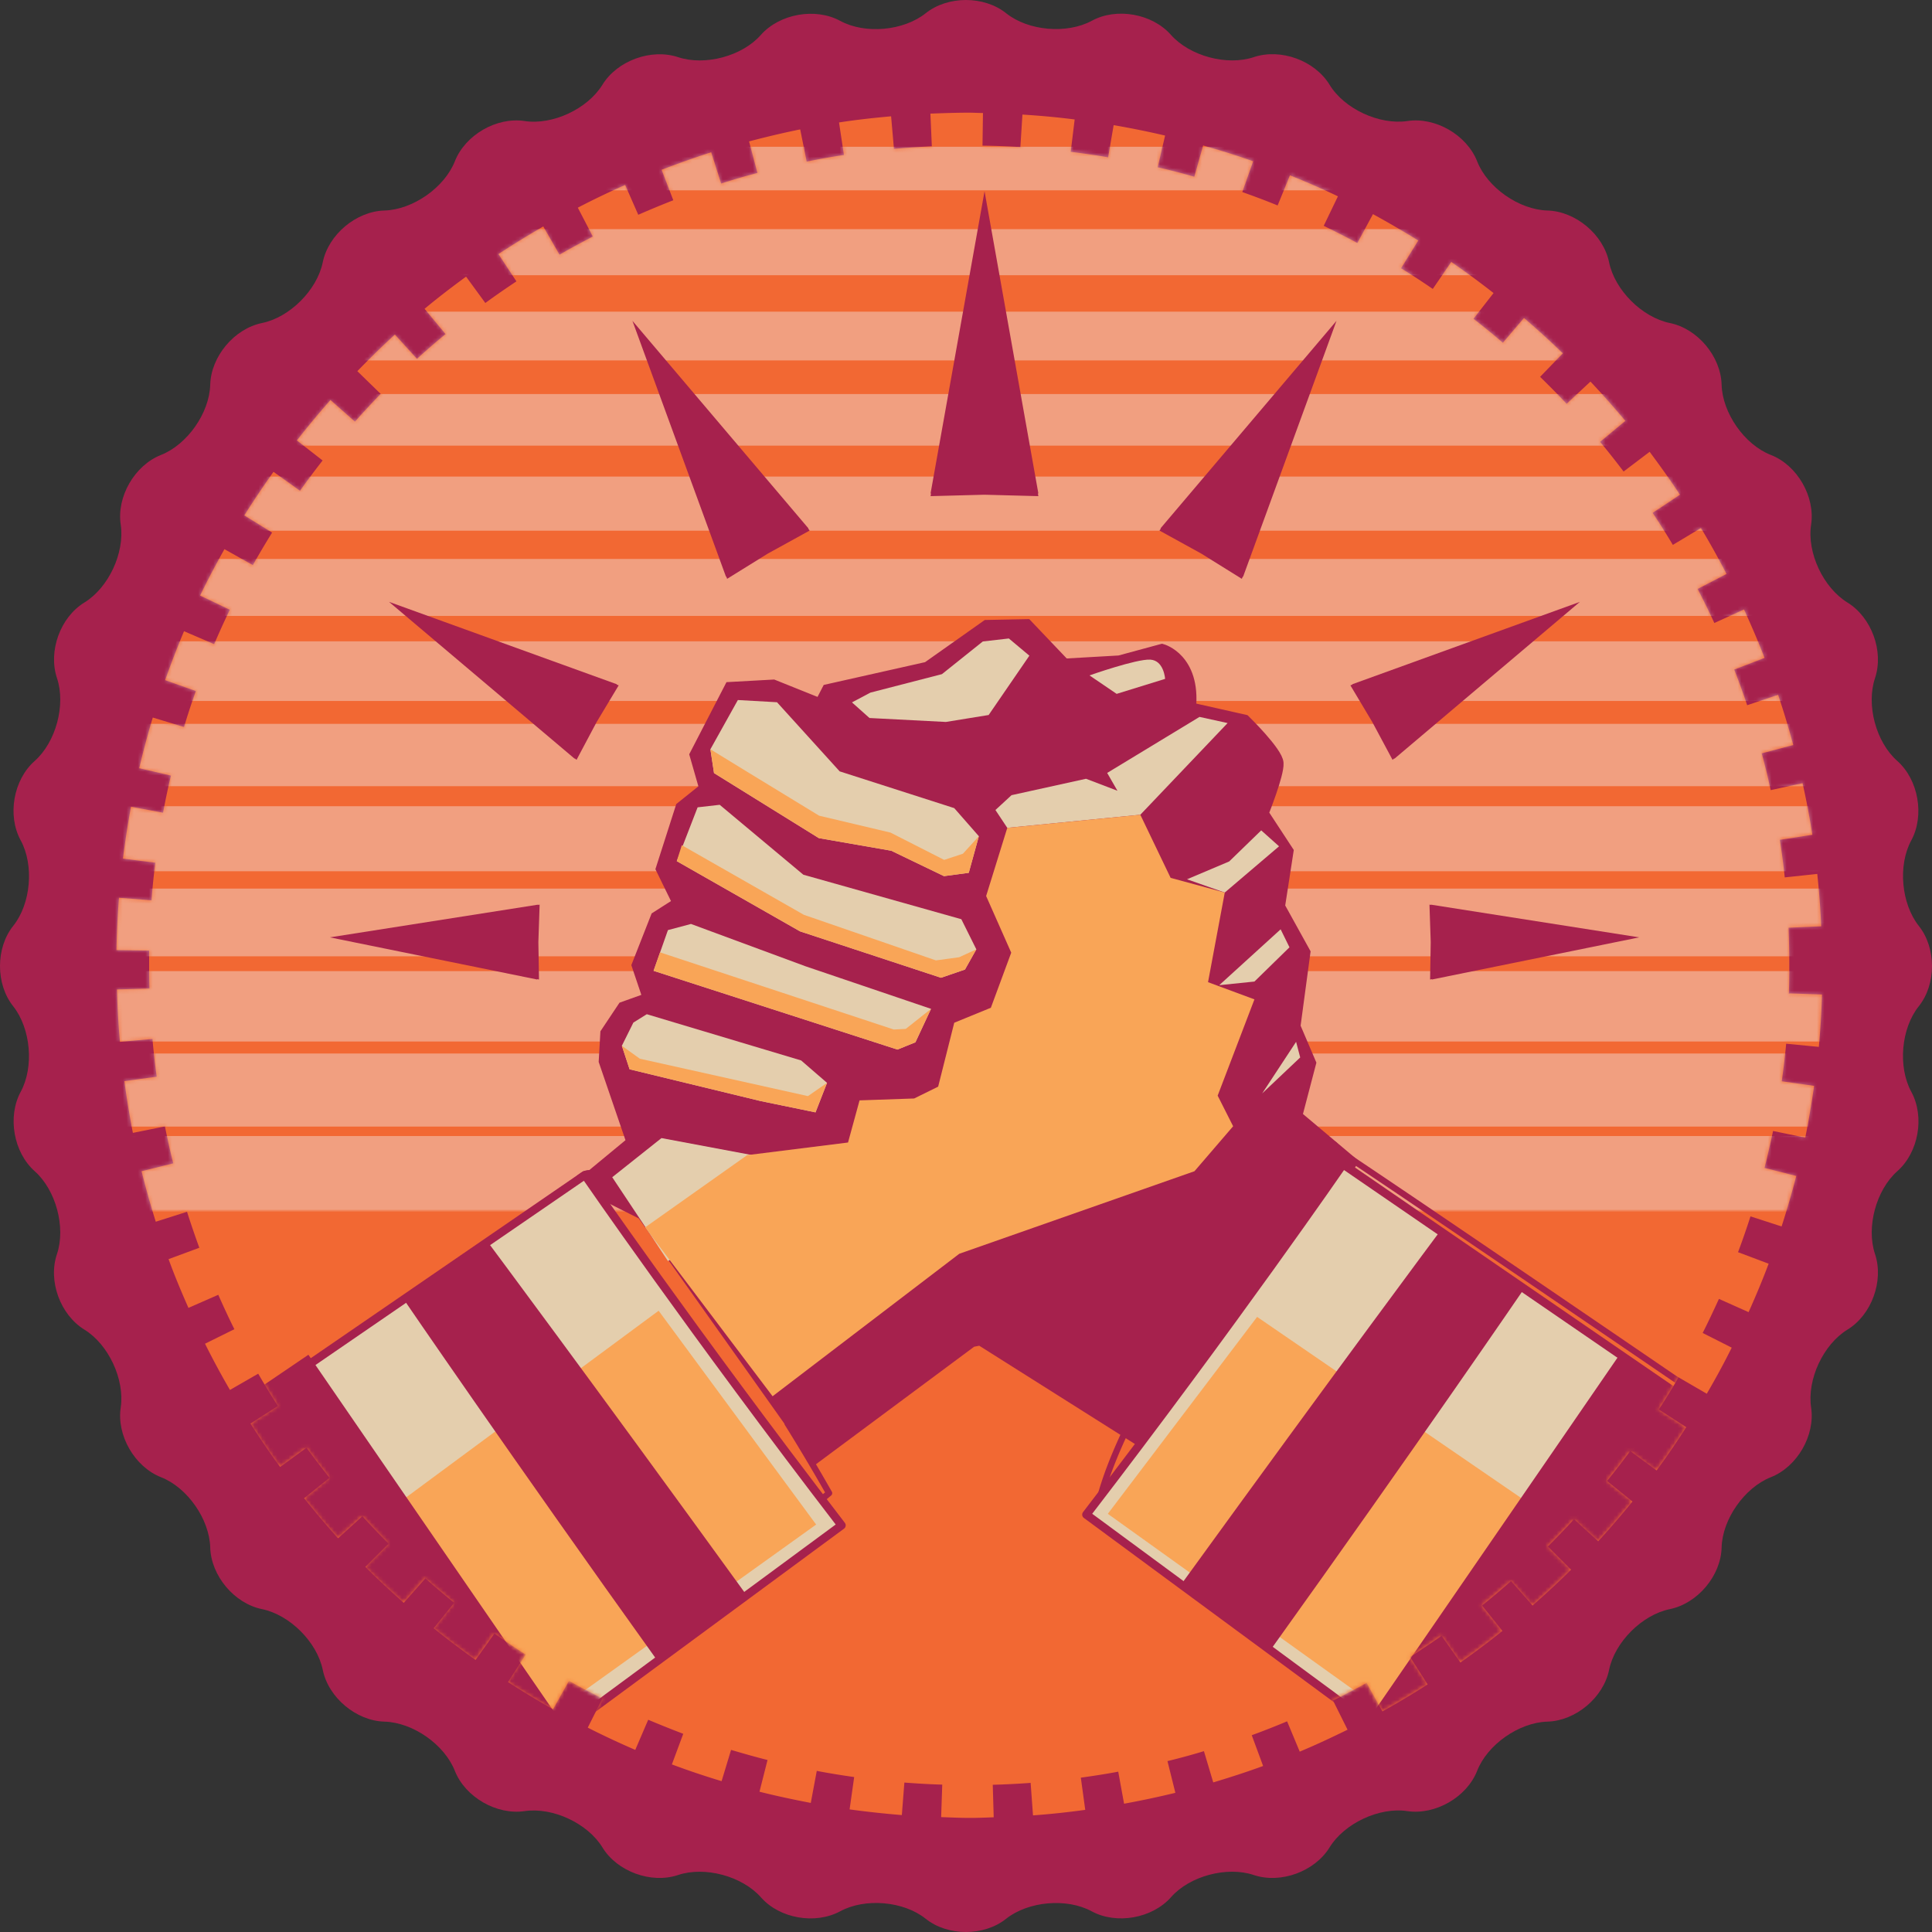 <svg xmlns="http://www.w3.org/2000/svg" width="512" height="512" fill="none"><rect width="100%" height="100%" fill="#333333" stroke="none"/><path fill="#A6214D" d="M245.564 9.284c5.731-4.559 15.1-4.559 20.872 0 5.73 4.558 15.685 5.436 22.126 1.965 6.441-3.513 15.685-1.882 20.537 3.597 4.852 5.478 14.514 8.07 21.457 5.729 6.943-2.342 15.769.878 19.617 7.151 3.806 6.231 12.882 10.497 20.118 9.368 7.236-1.088 15.393 3.596 18.069 10.413 2.677 6.817 10.875 12.546 18.195 12.755 7.32.209 14.514 6.231 15.978 13.424 1.464 7.193 8.533 14.26 15.727 15.724 7.194 1.464 13.217 8.615 13.384 15.975.209 7.319 5.94 15.516 12.757 18.192 6.818 2.677 11.503 10.79 10.415 18.066-1.087 7.235 3.137 16.31 9.369 20.116 6.233 3.847 9.453 12.629 7.111 19.613-2.342 6.942.251 16.603 5.772 21.454 5.479 4.851 7.11 14.093 3.597 20.533-3.513 6.44-2.635 16.394 1.924 22.123 4.559 5.729 4.559 15.097 0 20.868-4.559 5.729-5.437 15.682-1.924 22.123 3.513 6.44 1.882 15.682-3.597 20.533-5.479 4.851-8.073 14.512-5.772 21.454 2.342 6.942-.878 15.766-7.111 19.571-6.232 3.806-10.456 12.881-9.369 20.158 1.088 7.234-3.597 15.389-10.415 18.066-6.817 2.676-12.548 10.873-12.757 18.191-.167 7.319-6.19 14.512-13.384 15.976-7.194 1.463-14.263 8.531-15.727 15.724-1.464 7.193-8.658 13.215-15.978 13.382-7.32.209-15.518 5.939-18.195 12.755-2.676 6.817-10.833 11.501-18.069 10.413-7.236-1.087-16.312 3.137-20.118 9.41-3.848 6.231-12.674 9.451-19.617 7.151-6.943-2.342-16.605.251-21.457 5.729-4.852 5.479-14.096 7.11-20.537 3.639-6.441-3.513-16.396-2.635-22.126 1.923-5.73 4.559-15.141 4.559-20.872 0-5.73-4.558-15.685-5.436-22.126-1.923-6.441 3.512-15.685 1.881-20.537-3.639-4.852-5.478-14.514-8.071-21.457-5.729-6.943 2.342-15.769-.878-19.575-7.151-3.848-6.273-12.882-10.497-20.16-9.41-7.236 1.088-15.392-3.596-18.069-10.413-2.677-6.816-10.875-12.546-18.195-12.755-7.32-.209-14.514-6.231-15.978-13.382-1.464-7.193-8.532-14.261-15.727-15.724-7.194-1.464-13.217-8.657-13.426-15.976-.167-7.318-5.94-15.515-12.757-18.191-6.818-2.677-11.502-10.79-10.415-18.066 1.088-7.235-3.137-16.31-9.37-20.158-6.273-3.805-9.452-12.629-7.11-19.571 2.343-6.942-.25-16.603-5.772-21.454-5.479-4.851-7.11-14.093-3.639-20.533 3.514-6.441 2.636-16.394-1.924-22.123-4.559-5.729-4.559-15.097 0-20.868 4.56-5.729 5.438-15.683 1.924-22.123-3.513-6.44-1.882-15.682 3.64-20.533 5.479-4.851 8.072-14.512 5.771-21.454-2.342-6.942.879-15.766 7.11-19.613 6.233-3.806 10.458-12.881 9.37-20.116-1.087-7.235 3.597-15.389 10.415-18.066 6.818-2.676 12.548-10.873 12.757-18.192.21-7.318 6.232-14.511 13.426-15.975 7.195-1.463 14.263-8.53 15.727-15.724 1.464-7.193 8.658-13.215 15.978-13.424 7.32-.167 15.518-5.897 18.195-12.755 2.677-6.817 10.791-11.5 18.069-10.413 7.236 1.087 16.312-3.137 20.16-9.368 3.848-6.231 12.632-9.451 19.575-7.151 6.943 2.342 16.605-.251 21.457-5.73 4.852-5.478 14.096-7.109 20.537-3.596 6.441 3.513 16.396 2.635 22.126-1.965Z"/><path fill="#A6214D" d="M245.313 3.513c5.856-4.684 15.476-4.684 21.332 0s16.061 5.562 22.67 2.007c6.567-3.596 16.02-1.923 20.997 3.722 4.977 5.604 14.848 8.28 21.959 5.897 7.11-2.384 16.145.878 20.077 7.318 3.89 6.399 13.175 10.706 20.62 9.619 7.404-1.13 15.727 3.68 18.488 10.664 2.718 6.984 11.125 12.838 18.612 13.048 7.487.209 14.849 6.356 16.355 13.716 1.505 7.36 8.741 14.596 16.103 16.101 7.361 1.506 13.51 8.824 13.719 16.352.209 7.485 6.065 15.891 13.05 18.61 6.985 2.718 11.795 11.04 10.666 18.484-1.129 7.402 3.22 16.686 9.62 20.617 6.399 3.931 9.704 12.922 7.32 20.032-2.385 7.109.251 16.979 5.897 21.955 5.605 4.977 7.278 14.428 3.723 21.036-3.597 6.607-2.677 16.769 1.966 22.666 4.684 5.855 4.684 15.473 0 21.328-4.685 5.855-5.563 16.059-1.966 22.666 3.597 6.608 1.924 16.059-3.723 21.036-5.605 4.976-8.282 14.846-5.897 21.955 2.384 7.109-.921 16.143-7.32 20.032-6.4 3.931-10.708 13.173-9.62 20.617 1.129 7.402-3.681 15.724-10.666 18.484-6.985 2.76-12.841 11.124-13.05 18.61-.167 7.486-6.358 14.846-13.719 16.352-7.362 1.505-14.598 8.74-16.103 16.1-1.506 7.361-8.868 13.508-16.355 13.717-7.487.209-15.894 6.064-18.612 13.048-2.761 6.984-11.084 11.751-18.488 10.664-7.403-1.129-16.689 3.22-20.62 9.619-3.932 6.398-12.967 9.702-20.077 7.318-7.111-2.384-17.024.251-21.959 5.897-4.977 5.604-14.43 7.276-20.997 3.722-6.609-3.597-16.814-2.677-22.67 1.965-5.856 4.684-15.476 4.684-21.332 0-5.855-4.684-16.061-5.562-22.67-1.965-6.608 3.554-16.061 1.923-20.997-3.722-4.977-5.604-14.848-8.281-21.959-5.897-7.11 2.384-16.145-.92-20.035-7.318-3.931-6.399-13.175-10.706-20.62-9.619-7.404 1.087-15.727-3.68-18.488-10.664-2.76-6.984-11.125-12.839-18.654-13.048-7.487-.209-14.849-6.356-16.355-13.717-1.505-7.36-8.741-14.595-16.103-16.1-7.361-1.506-13.51-8.866-13.719-16.352-.209-7.486-6.065-15.891-13.05-18.61-6.985-2.76-11.795-11.082-10.666-18.484 1.088-7.402-3.22-16.686-9.62-20.617-6.4-3.931-9.703-12.923-7.278-20.032 2.384-7.109-.292-16.979-5.897-21.955-5.605-4.977-7.278-14.428-3.723-21.036 3.597-6.607 2.677-16.769-1.966-22.666-4.684-5.855-4.684-15.473 0-21.328 4.685-5.855 5.563-16.059 1.966-22.666-3.597-6.608-1.924-16.059 3.723-21.036 5.605-4.976 8.281-14.846 5.897-21.955-2.384-7.11.879-16.143 7.278-20.032 6.4-3.931 10.708-13.173 9.62-20.617-1.129-7.402 3.681-15.724 10.666-18.484 6.985-2.761 12.841-11.125 13.05-18.61.21-7.486 6.358-14.846 13.72-16.352 7.36-1.505 14.597-8.74 16.102-16.1 1.506-7.36 8.868-13.508 16.355-13.717 7.487-.21 15.894-6.064 18.654-13.048 2.761-6.984 11.043-11.793 18.488-10.664 7.403 1.129 16.689-3.22 20.62-9.619 3.932-6.398 12.925-9.66 20.035-7.318 7.111 2.384 17.024-.251 21.959-5.897 4.978-5.604 14.43-7.276 20.997-3.722 6.609 3.597 16.773 2.677 22.67-2.007Z"/><path fill="#F26833" d="M474.063 263.382c.084-2.468.126-4.977.126-7.486 0-3.346-.084-6.733-.209-10.037l8.658-.376a218.863 218.863 0 0 0-1.046-13.884l-8.616.92c-.335-3.346-.795-6.691-1.297-9.953l8.616-1.339c-.711-4.6-1.589-9.158-2.593-13.675l-8.449 1.84a184.395 184.395 0 0 0-2.384-9.744l8.365-2.216a222.758 222.758 0 0 0-4.015-13.299l-8.198 2.76c-1.046-3.136-2.217-6.315-3.43-9.451l8.031-3.095c-1.673-4.349-3.513-8.615-5.437-12.838l-7.864 3.596c-1.38-3.011-2.886-6.022-4.433-9.033l7.654-3.973a215.224 215.224 0 0 0-6.776-12.169l-7.445 4.474a194.776 194.776 0 0 0-5.354-8.489l7.236-4.809c-2.552-3.89-5.27-7.653-8.031-11.375l-6.901 5.227c-2.008-2.635-4.099-5.311-6.232-7.862l6.692-5.562a241.35 241.35 0 0 0-9.244-10.413l-6.316 5.896c-2.3-2.467-4.684-4.851-7.027-7.15l6.024-6.232a241.751 241.751 0 0 0-10.29-9.368l-5.605 6.566a190.103 190.103 0 0 0-7.779-6.356l5.312-6.817c-3.639-2.844-7.362-5.604-11.21-8.239l-4.894 7.152a192.996 192.996 0 0 0-8.407-5.479l4.559-7.36a263.516 263.516 0 0 0-12.004-6.984l-4.141 7.653c-2.928-1.59-5.939-3.095-8.909-4.558l3.765-7.82a201.758 201.758 0 0 0-12.716-5.563l-3.262 7.988c-3.054-1.255-6.191-2.426-9.369-3.555l2.886-8.155c-4.35-1.547-8.784-2.927-13.259-4.182l-2.343 8.28a183.337 183.337 0 0 0-9.703-2.508l1.965-8.406a238.171 238.171 0 0 0-13.635-2.76l-1.464 8.53c-3.304-.585-6.65-1.045-9.913-1.463l1.046-8.573c-4.559-.585-9.202-1.004-13.845-1.296l-.544 8.615c-3.346-.21-6.734-.335-10.038-.377l.125-8.657c-1.213 0-2.426-.083-3.68-.083-3.43 0-6.86.125-10.248.25l.377 8.657c-3.305.168-6.693.377-10.039.67l-.753-8.615c-4.642.418-9.243.92-13.802 1.63l1.296 8.616a194.96 194.96 0 0 0-9.871 1.756l-1.715-8.531c-4.559.92-9.076 2.007-13.552 3.178l2.217 8.364a181.795 181.795 0 0 0-9.62 2.802l-2.635-8.28a232.268 232.268 0 0 0-13.134 4.642l3.096 8.07a254.383 254.383 0 0 0-9.286 3.848l-3.472-7.904a216.41 216.41 0 0 0-12.548 6.022l3.974 7.653c-2.97 1.548-5.939 3.137-8.825 4.81l-4.309-7.486c-4.015 2.342-7.989 4.767-11.878 7.318l4.768 7.235c-2.761 1.84-5.563 3.764-8.24 5.73l-5.103-6.984c-3.764 2.76-7.445 5.562-11 8.53l5.563 6.692a193.193 193.193 0 0 0-7.571 6.566l-5.856-6.44c-3.429 3.136-6.734 6.398-9.954 9.702l6.19 6.022a229.276 229.276 0 0 0-6.818 7.36l-6.483-5.729c-3.095 3.471-6.023 7.025-8.909 10.706l6.818 5.311c-2.05 2.634-4.1 5.353-5.981 8.029l-7.027-5.018a241.408 241.408 0 0 0-7.738 11.542l7.361 4.558a259.513 259.513 0 0 0-5.103 8.615l-7.529-4.224c-2.258 4.057-4.433 8.114-6.44 12.296l7.863 3.763a224.955 224.955 0 0 0-4.141 9.117l-7.99-3.429c-1.798 4.265-3.429 8.573-5.018 12.964l8.156 2.886a181.374 181.374 0 0 0-3.137 9.534l-8.282-2.509c-1.338 4.433-2.51 8.908-3.597 13.424l8.407 1.966c-.794 3.262-1.464 6.566-2.091 9.828l-8.49-1.59a247.963 247.963 0 0 0-2.134 13.759l8.575 1.087c-.419 3.304-.753 6.65-1.004 9.954l-8.617-.67a218.9 218.9 0 0 0-.669 13.885l8.658.125v3.764c0 2.091 0 4.182.084 6.273l-8.616.251c.125 4.642.376 9.284.794 13.884l8.617-.753c.292 3.304.669 6.65 1.129 9.995l-8.575 1.171c.628 4.6 1.38 9.2 2.26 13.717l8.49-1.715c.67 3.262 1.38 6.566 2.217 9.786l-8.407 2.091a234.087 234.087 0 0 0 3.764 13.383l8.282-2.635a233.981 233.981 0 0 0 3.262 9.535l-8.156 3.011c1.59 4.391 3.388 8.657 5.27 12.922l7.905-3.471c1.339 3.011 2.76 6.106 4.267 9.117l-7.78 3.847a214.922 214.922 0 0 0 6.608 12.253l7.487-4.307a222.79 222.79 0 0 0 5.229 8.573l-7.278 4.642c2.51 3.889 5.103 7.779 7.863 11.501l6.985-5.102a270.269 270.269 0 0 0 6.107 7.987l-6.734 5.395c2.928 3.638 5.898 7.193 8.993 10.622l6.441-5.855a229.028 229.028 0 0 0 6.943 7.277l-6.148 6.148c3.262 3.303 6.692 6.44 10.164 9.534l5.73-6.482a222.932 222.932 0 0 0 7.654 6.482l-5.437 6.733c3.597 2.928 7.319 5.688 11.084 8.406l5.019-7.026a190.537 190.537 0 0 0 8.282 5.604l-4.685 7.277c3.89 2.509 7.863 4.935 11.921 7.193l4.224-7.528c2.886 1.631 5.856 3.179 8.867 4.684l-3.89 7.737a229.873 229.873 0 0 0 12.59 5.896l3.43-7.987a286.628 286.628 0 0 0 9.286 3.722l-3.012 8.113a211.815 211.815 0 0 0 13.175 4.433l2.51-8.281c3.263.962 6.483 1.882 9.662 2.677l-2.133 8.406c4.475 1.129 9.034 2.091 13.594 2.969l1.589-8.489c3.262.627 6.609 1.17 9.913 1.631l-1.213 8.573c4.559.627 9.202 1.129 13.844 1.505l.67-8.615c3.304.251 6.692.46 10.038.544l-.293 8.615c2.51.083 5.02.209 7.571.209 2.133 0 4.266-.084 6.358-.167l-.251-8.615c3.304-.084 6.65-.251 10.038-.502l.627 8.615c4.643-.335 9.286-.837 13.845-1.464l-1.171-8.531c3.304-.46 6.609-.962 9.913-1.589l1.547 8.489a236.138 236.138 0 0 0 13.594-2.886l-2.091-8.405a172.36 172.36 0 0 0 9.662-2.635l2.468 8.28c4.475-1.338 8.867-2.76 13.217-4.349l-3.012-8.155a216.01 216.01 0 0 0 9.369-3.68l3.346 8.03c4.309-1.799 8.491-3.764 12.674-5.813l-3.848-7.737c2.97-1.464 5.939-3.053 8.909-4.684l4.183 7.569a231.623 231.623 0 0 0 11.962-7.151l-4.643-7.276a267.42 267.42 0 0 0 8.366-5.604l4.977 7.067a220.133 220.133 0 0 0 11.126-8.364l-5.396-6.733a209.283 209.283 0 0 0 7.696-6.482l5.689 6.482c3.471-3.052 6.901-6.189 10.206-9.493l-6.149-6.147a225.143 225.143 0 0 0 6.943-7.235l6.4 5.855a241.242 241.242 0 0 0 9.076-10.539l-6.734-5.436a236.758 236.758 0 0 0 6.149-7.946l6.985 5.144c2.76-3.722 5.353-7.57 7.863-11.459l-7.278-4.684a166.761 166.761 0 0 0 5.228-8.531l7.487 4.349c2.343-4.015 4.56-8.071 6.609-12.211l-7.696-3.889c1.506-2.97 2.928-6.023 4.308-9.034l7.863 3.513c1.883-4.223 3.681-8.489 5.312-12.838l-8.114-3.053c1.171-3.095 2.259-6.273 3.304-9.493l8.24 2.676a234.675 234.675 0 0 0 3.89-13.382l-8.407-2.133a305.144 305.144 0 0 0 2.259-9.786l8.532 1.757c.92-4.517 1.673-9.117 2.343-13.717l-8.575-1.213c.46-3.262.878-6.649 1.171-9.953l8.658.836c.419-4.6.711-9.2.837-13.884l-8.616-.293-.168.126Z"/><mask id="a" width="457" height="458" x="27" y="27" maskUnits="userSpaceOnUse" style="mask-type:luminance"><path fill="#fff" d="M27.145 255.895c0 126.422 102.099 228.922 228.081 228.922 125.982 0 228.081-102.5 228.081-228.922 0-126.421-102.141-228.88-228.123-228.88-125.981 0-228.08 102.501-228.08 228.922"/></mask><g fill="#E4CEAD" mask="url(#a)"><path d="M461.557 372.572s-19.909 40.649-29.404 57.795c-9.495 17.146-26.267 40.021-32.583 58.088 0 0 20.871 15.556 28.777 21.286 0 0 12.673-24.465 20.244-37.763 7.612-13.341 24.05-50.812 24.05-50.812l6.023-38.097-17.065-10.497h-.042ZM40.948 357.183s52.116 88.407 52.41 122.03l-21.834 17.774-29.404-85.731-1.172-54.115v.042Z"/></g><mask id="b" width="453" height="453" x="30" y="29" maskUnits="userSpaceOnUse" style="mask-type:luminance"><path fill="#fff" d="m246.568 30.11.377 8.658c-3.305.167-6.693.376-10.039.669l-.795-8.615c-4.642.418-9.243.92-13.802 1.63l1.296 8.574a194.96 194.96 0 0 0-9.871 1.756l-1.715-8.53c-4.559.92-9.076 2.006-13.552 3.177l2.217 8.364c-3.22.837-6.483 1.799-9.62 2.802l-2.635-8.28a232.468 232.468 0 0 0-13.134 4.642l3.096 8.071a227.573 227.573 0 0 0-9.286 3.848l-3.513-7.904a216.097 216.097 0 0 0-12.548 6.022l3.973 7.653a297.656 297.656 0 0 0-8.825 4.809l-4.308-7.486c-4.016 2.342-7.989 4.768-11.837 7.319l4.768 7.235c-2.761 1.84-5.563 3.763-8.24 5.729l-5.103-6.984c-3.764 2.76-7.445 5.562-11 8.531l5.563 6.691a194.011 194.011 0 0 0-7.571 6.566l-5.856-6.44c-3.429 3.136-6.734 6.398-9.954 9.702l6.19 6.022c-2.3 2.384-4.6 4.851-6.818 7.36l-6.483-5.729c-3.053 3.471-6.023 7.068-8.909 10.706l6.818 5.311a222.445 222.445 0 0 0-5.981 8.029l-7.027-4.976a241.408 241.408 0 0 0-7.738 11.542l7.361 4.559a258.274 258.274 0 0 0-5.102 8.614l-7.53-4.223c-2.258 4.056-4.433 8.113-6.44 12.295l7.863 3.763a196.882 196.882 0 0 0-4.141 9.117l-7.989-3.429c-1.799 4.266-3.43 8.573-5.02 12.964l8.157 2.886c-1.087 3.136-2.175 6.314-3.137 9.535l-8.282-2.51c-1.338 4.433-2.51 8.908-3.597 13.425l8.407 1.965a255.964 255.964 0 0 0-2.09 9.828l-8.492-1.589a241.724 241.724 0 0 0-2.133 13.758l8.575 1.088a197.01 197.01 0 0 0-1.004 9.995l-8.617-.67a218.826 218.826 0 0 0-.669 13.885l8.617.125v3.764c0 2.091 0 4.182.083 6.273l-8.616.251c.125 4.642.376 9.284.795 13.884l8.616-.795c.293 3.304.67 6.65 1.13 9.995l-8.575 1.171c.627 4.6 1.38 9.201 2.258 13.717l8.491-1.714c.67 3.261 1.38 6.565 2.175 9.785l-8.407 2.091a233.693 233.693 0 0 0 3.764 13.383l8.282-2.635a233.307 233.307 0 0 0 3.263 9.535l-8.157 2.969c1.59 4.391 3.388 8.657 5.27 12.923l7.906-3.472c1.338 3.011 2.76 6.106 4.266 9.117l-7.738 3.848c2.05 4.182 4.267 8.238 6.609 12.253L68.345 364a222.79 222.79 0 0 0 5.228 8.573l-7.278 4.642c2.51 3.931 5.103 7.779 7.864 11.501l6.985-5.102c1.924 2.676 4.015 5.353 6.106 7.987l-6.734 5.395a218.657 218.657 0 0 0 8.993 10.622l6.441-5.854c2.259 2.467 4.601 4.934 6.902 7.276l-6.149 6.148c3.263 3.304 6.692 6.44 10.164 9.535l5.73-6.482a224.1 224.1 0 0 0 7.655 6.482l-5.438 6.733c3.597 2.927 7.32 5.687 11.084 8.406l5.019-7.026a223.415 223.415 0 0 0 8.282 5.604l-4.685 7.276a243.678 243.678 0 0 0 11.921 7.193l4.225-7.527a162.355 162.355 0 0 0 8.867 4.684l-3.89 7.694a229.54 229.54 0 0 0 12.59 5.897l3.43-7.988a285.216 285.216 0 0 0 9.285 3.722l-3.011 8.113a211.594 211.594 0 0 0 13.175 4.433l2.51-8.28a186.162 186.162 0 0 0 9.661 2.676l-2.133 8.406c4.476 1.129 9.035 2.091 13.594 2.969l1.589-8.489c3.263.627 6.609 1.171 9.913 1.631l-1.213 8.573c4.559.627 9.202 1.129 13.845 1.506l.669-8.615c3.305.251 6.692.46 10.039.543l-.293 8.615c2.509.084 5.019.209 7.57.209 2.134 0 4.225-.083 6.358-.167l-.251-8.615c3.304-.083 6.692-.251 10.039-.502l.627 8.615c4.643-.334 9.285-.836 13.845-1.422l-1.172-8.531c3.305-.46 6.651-.962 9.913-1.589l1.548 8.489a237.166 237.166 0 0 0 13.594-2.885l-2.092-8.406a172.126 172.126 0 0 0 9.662-2.635l2.468 8.281c4.475-1.339 8.867-2.76 13.217-4.35l-3.011-8.154a217.326 217.326 0 0 0 9.369-3.681l3.346 8.03c4.308-1.798 8.491-3.764 12.673-5.813l-3.848-7.779c2.97-1.463 5.94-3.052 8.909-4.683l4.183 7.569a231.65 231.65 0 0 0 11.963-7.151l-4.643-7.277a263.911 263.911 0 0 0 8.365-5.604l4.977 7.068c3.807-2.677 7.529-5.437 11.126-8.364l-5.395-6.733a263.42 263.42 0 0 0 7.696-6.44l5.688 6.482c3.472-3.053 6.902-6.19 10.206-9.493l-6.149-6.148a223.065 223.065 0 0 0 6.944-7.235l6.399 5.855a240.678 240.678 0 0 0 9.077-10.539l-6.735-5.436a285.086 285.086 0 0 0 6.149-7.904l6.985 5.144c2.761-3.722 5.354-7.57 7.863-11.459l-7.236-4.684a166.784 166.784 0 0 0 5.229-8.531l7.487 4.349a229.64 229.64 0 0 0 6.65-12.211l-7.738-3.889c1.506-2.97 2.928-6.022 4.308-9.033l7.864 3.512c1.882-4.223 3.681-8.489 5.312-12.838l-8.115-3.053c1.172-3.095 2.259-6.273 3.305-9.493l8.24 2.676a234.669 234.669 0 0 0 3.889-13.382l-8.407-2.133a305.144 305.144 0 0 0 2.259-9.786l8.533 1.757c.92-4.517 1.673-9.117 2.342-13.717l-8.575-1.213c.46-3.304.879-6.649 1.172-9.953l8.616.836c.418-4.6.711-9.2.878-13.884l-8.616-.293c.084-2.467.125-4.976.125-7.485 0-3.346-.083-6.733-.209-10.037l8.658-.376a218.948 218.948 0 0 0-1.045-13.885l-8.617.92c-.334-3.345-.794-6.649-1.296-9.953l8.574-1.338c-.711-4.6-1.589-9.158-2.593-13.675l-8.449 1.84a194.827 194.827 0 0 0-2.384-9.744l8.365-2.216a222.758 222.758 0 0 0-4.015-13.299l-8.198 2.76c-1.046-3.137-2.175-6.315-3.43-9.451l8.073-3.095c-1.674-4.349-3.514-8.615-5.438-12.839l-7.863 3.597c-1.381-3.011-2.886-6.022-4.434-9.033l7.654-3.973a214.628 214.628 0 0 0-6.776-12.17l-7.445 4.475a193.23 193.23 0 0 0-5.354-8.489l7.236-4.81a277.706 277.706 0 0 0-8.03-11.375l-6.902 5.228c-2.007-2.635-4.099-5.311-6.232-7.862l6.692-5.562a240.655 240.655 0 0 0-9.243-10.413l-6.316 5.896c-2.301-2.467-4.685-4.851-7.027-7.151l6.023-6.231a241.796 241.796 0 0 0-10.289-9.368l-5.605 6.566a190.983 190.983 0 0 0-7.78-6.357l5.312-6.816c-3.639-2.844-7.361-5.604-11.209-8.239l-4.894 7.151a193.603 193.603 0 0 0-8.407-5.478l4.559-7.36a263.966 263.966 0 0 0-12.004-6.984l-4.141 7.653c-2.928-1.59-5.94-3.095-8.909-4.559l3.764-7.82c-4.141-2.007-8.407-3.847-12.715-5.604l-3.263 8.03c-3.053-1.255-6.19-2.426-9.369-3.555l2.886-8.155c-4.35-1.547-8.783-2.927-13.259-4.182l-2.342 8.28c-3.179-.92-6.483-1.756-9.704-2.509l1.966-8.406c-4.475-1.045-9.035-2.007-13.636-2.76l-1.463 8.532a283.966 283.966 0 0 0-9.913-1.464l1.045-8.573c-4.601-.544-9.202-1.004-13.844-1.297l-.544 8.657c-3.346-.209-6.734-.334-10.038-.376l.125-8.657c-1.213 0-2.426-.084-3.681-.084-3.43 0-6.859.126-10.247.251"/></mask><g mask="url(#b)"><g opacity=".4" style="mix-blend-mode:overlay"><mask id="c" width="521" height="305" x="-8" y="17" maskUnits="userSpaceOnUse" style="mask-type:luminance"><path fill="#fff" d="M512.167 17.063H-7.194v304.071h519.361V17.062Z"/></mask><g mask="url(#c)"><mask id="d" width="521" height="305" x="-8" y="17" maskUnits="userSpaceOnUse" style="mask-type:luminance"><path fill="#fff" d="M512.167 17.063H-7.194v304.071h519.361V17.062Z"/></mask><g fill="#F1F2F2" mask="url(#d)"><path d="M512.167 301.062H-7.194v20.073h519.361v-20.073ZM512.167 279.19H-7.194v19.363h519.361V279.19ZM512.167 257.359H-7.194v18.652h519.361v-18.652ZM512.167 235.487H-7.194v17.941h519.361v-17.941ZM512.167 213.657H-7.194v17.23h519.361v-17.23ZM512.167 191.828H-7.194v16.519h519.361v-16.519ZM512.167 169.956H-7.194v15.808h519.361v-15.808ZM512.167 148.125H-7.194v15.097h519.361v-15.097ZM512.167 126.297H-7.194v14.344h519.361v-14.344ZM512.167 104.425H-7.194V118.1h519.361v-13.675ZM512.167 82.594H-7.194v12.922h519.361V82.594ZM512.167 60.723H-7.194v12.211h519.361V60.723ZM512.167 38.894H-7.194v11.542h519.361V38.894Z"/></g></g></g><path stroke="#A6214D" stroke-linecap="round" stroke-linejoin="round" stroke-width="1.66" d="M290.904 399.756s1.506-10.078 11.503-28.604l-39.359-24.883-13.803.794-40.53 30.153a539.213 539.213 0 0 1 11 18.484s-14.723 12.253-35.343 29.441l-10.833 9.284c-.042-.042-.126-.125-.126-.167-23.297 19.446-51.321 42.823-74.033 61.935l.586.878-24.552 20.157-.335-.501c-11.126 9.409-18.153 15.473-18.153 15.724l-4.475-12.003-2.97 2.468-8.867-34.209-18.153-48.636-20.37-29.692 7.362-5.144-.377-1.004 49.188-32.368 4.601 6.524 11.586-5.353 44.337-29.191 28.024-22.164s-12.005 12.086-12.13 5.813l16.145-12.63s5.605-6.9 6.567-2.467l11.753-9.702-8.951-21.496.418-7.36 4.518-6.775 6.776-2.425-2.97-8.824 4.977-12.672 5.898-3.764-4.476-9.158 5.187-16.184 6.316-5.061-2.552-8.907 9.16-17.732 11.377-.627 12.506 5.018 1.966-3.805 26.435-5.939 15.685-11.082 10.582-.209 9.954 10.455 14.64-.837 11.251-3.052s8.7 2.342 7.403 15.473l14.472 3.262s8.533 8.322 8.742 11.249c.168 2.928-3.973 13.299-3.973 13.299l6.608 10.079-2.258 14.637 6.734 12.169-2.635 19.614 4.141 9.702-3.681 14.051 9.704 8.155a6.9 6.9 0 0 0 .543-.585s-.167.251-.418.669c.251-.418 101.262 68.626 101.262 68.626v-.167l48.603 21.412s-7.152 68.919-44.043 116.259l-38.272-25.092.167-.335-130.039-84.978Zm0 0a6446.041 6446.041 0 0 0 16.815-25.259l.125.084c-5.354 8.029-11 16.477-16.94 25.175Zm-114.772-75.15 8.7 9.87 8.909 16.769c-6.441-10.454-12.422-19.362-17.609-26.639Z"/><path fill="#A6214D" d="m26.644 378.596 65.165 109.149-25.681 18.736L-1.046 395.7l27.69-17.104Z"/><path fill="#A6214D" stroke="#A6214D" stroke-miterlimit="10" stroke-width="3.22" d="m154.382 313.649 13.259-10.956-7.361-21.496.418-7.36 4.517-6.775 6.776-2.425-2.97-8.824 4.978-12.672 5.897-3.764-4.475-9.158 5.186-16.184 6.316-5.061-2.551-8.907 9.16-17.732 11.377-.627 12.506 5.018 1.966-3.805 26.434-5.939L261.5 165.9l10.582-.209 9.955 10.455 14.639-.837 11.252-3.052s8.7 2.342 7.403 15.473l14.472 3.262s8.575 8.364 8.742 11.249c.209 2.928-3.974 13.299-3.974 13.299l6.609 10.079-2.259 14.637 6.734 12.169-2.635 19.614 4.141 9.702-3.681 14.051 14.556 12.254-48.728 78.119-49.481-31.239-2.342.46-41.367 30.737-45.758-64.486-15.894-7.988h-.084Z"/><path fill="#E4CEAD" d="M445.872 517.814 287.893 401.388c39.15-50.937 68.01-92.84 68.01-92.84l144.135 98.946"/><path stroke="#A6214D" stroke-linecap="round" stroke-linejoin="round" stroke-width="2.2" d="M445.872 517.814 287.893 401.388c39.15-50.937 68.01-92.84 68.01-92.84l144.135 98.946"/><path fill="#F9A557" d="m293.581 401.178 129.914 93.091 37.56-57.544-127.906-87.738-39.568 52.191Z"/><path fill="#A6214D" d="M336.746 437.185c38.565-53.822 67.174-95.684 67.174-95.684l-22.419-15.055s-26.978 36.174-68.01 92.798l23.214 17.941h.041ZM362.804 455.502c38.188-55.453 66.379-96.479 66.379-96.479l22.796 15.474s-27.522 42.238-65.961 98.109l-23.214-17.104Z"/><path fill="#E4CEAD" d="M65.04 520.656 223.02 404.23c-39.15-50.936-68.01-92.84-68.01-92.84L10.875 410.336"/><path stroke="#A6214D" stroke-linecap="round" stroke-linejoin="round" stroke-width="2.2" d="M65.04 520.656 223.02 404.23c-39.15-50.936-68.01-92.84-68.01-92.84L10.875 410.336"/><path fill="#F9A557" d="M216.286 404.022 86.372 497.113l-36.515-57.586 124.686-92.171 41.743 56.666Z"/><path fill="#A6214D" d="M174.166 440.029c-38.564-53.822-67.173-95.683-67.173-95.683l22.377-15.055s26.978 36.174 68.01 92.798l-23.214 17.94ZM148.108 455.502c-38.188-55.453-66.379-96.479-66.379-96.479l-22.795 15.474s27.522 42.238 65.96 98.109l23.214-17.104ZM412.745 493.85s21.206-35.17 61.653-102.667l25.64 16.268s-11.001 68.417-50.485 113.582l-36.808-27.225v.042Z"/><path fill="#E4CEAD" d="m266.938 219.387-3.137-4.726 4.266-3.931 19.742-4.349 8.324 3.178-2.719-4.725 24.469-14.846 7.445 1.631-23.13 24.297-35.26 3.471ZM288.729 178.99l7.195 4.892 12.84-3.972s-.292-4.893-3.931-5.102c-3.681-.21-16.104 4.182-16.104 4.182ZM334.237 220.056l-8.491 8.239-11.168 4.725 9.997 3.513 14.388-12.253-4.726-4.224ZM341.724 251.045l-9.286 9.075-9.327.962 16.27-14.804 2.343 4.767ZM343.48 276.095l1.088 4.14-10.08 9.535 8.992-13.675ZM175.296 301.605l-13.05 10.371 14.764 22.207 12.381-6.901 16.02-20.031-30.115-5.646Z"/><path fill="#F9A557" d="m266.938 219.387 35.26-3.471 8.03 16.727 14.347 3.89-4.434 23.753 12.297 4.559-9.745 25.51 4.099 8.113-10.248 11.919-62.322 21.871-49.481 37.764-33.796-44.748 27.062-19.153 26.728-3.346 3.053-11.166 14.472-.501 6.358-3.137 4.266-16.937 9.704-3.973 5.395-14.595-6.65-15.013 5.605-18.066Z"/><path fill="#E4CEAD" d="m205.913 186.1 16.605 18.317 30.366 9.744 6.525 7.444-2.677 9.702-6.567.878-13.97-6.733-19.198-3.345-27.773-17.23-.962-6.315 7.278-13.048 10.373.586ZM260.455 169.997l-10.834 8.657-18.947 4.893-4.894 2.593 4.643 4.14 20.244 1.045 11.335-1.84 10.791-15.724-5.437-4.558-6.901.794ZM184.874 213.95l-5.521 14.261 32.666 18.61 37.352 12.295 6.357-2.175 3.012-5.353-3.974-7.987-41.868-11.794-22.168-18.526-5.856.669ZM183.117 244.856l-6.107 1.631-3.806 10.79 64.622 20.868 4.769-1.924 4.14-8.865-33.294-11.292-30.324-11.208ZM171.406 268.776l-3.556 2.216-3.053 6.148 2.049 6.231 34.675 8.406 14.597 3.011 3.054-7.82-6.86-5.939-40.906-12.253Z"/><path fill="#F9A557" d="m259.409 221.603-2.677 9.702-6.567.879-13.97-6.733-19.198-3.346-27.773-17.23-.962-6.314 9.62 5.896 19.198 11.71 18.906 4.474 14.221 7.235 4.977-1.631 4.225-4.642ZM179.353 228.211l32.666 18.61 37.352 12.295 6.357-2.175 3.012-5.353-4.559 2.091-6.149.837-35.009-12.086-32.332-18.443-1.338 4.224ZM173.204 257.276l64.622 20.868 4.769-1.923 4.14-8.866-6.692 5.311-3.179.167-61.945-20.45-1.715 4.893ZM164.797 277.14l2.049 6.231 34.675 8.406 14.597 3.011 3.054-7.821-5.061 3.513-44.546-9.911-4.768-3.429Z"/></g><path fill="#A6214D" d="M275.052 130.771h.125l-14.262-80.085-14.305 80.085h.125l-.125.711 14.263-.376 14.304.376-.125-.711ZM307.635 140.097l-.084-.084 46.637-54.993-24.761 67.832-.084-.042-.251.585-10.749-6.691-11.084-6.105.376-.502ZM358.413 181.415l-.042-.084 60.314-21.83-49.147 41.569-.041-.083-.46.376-5.354-9.995-5.814-9.744.544-.209ZM379.284 239.795v-.042l55.128 8.657-54.919 11.166v-.084l-.502.084.168-9.911-.335-9.912.46.042ZM214.194 140.097l.042-.084-46.637-54.993 24.804 67.832.083-.042.209.585 10.792-6.691 11.084-6.105-.377-.502ZM163.417 181.415l.042-.084-60.356-21.83 49.188 41.569.042-.083.46.376 5.312-9.995 5.855-9.744-.543-.209ZM142.503 239.795v-.042l-55.085 8.657 54.918 11.166v-.084l.502.084-.167-9.911.334-9.912-.502.042Z"/></svg>